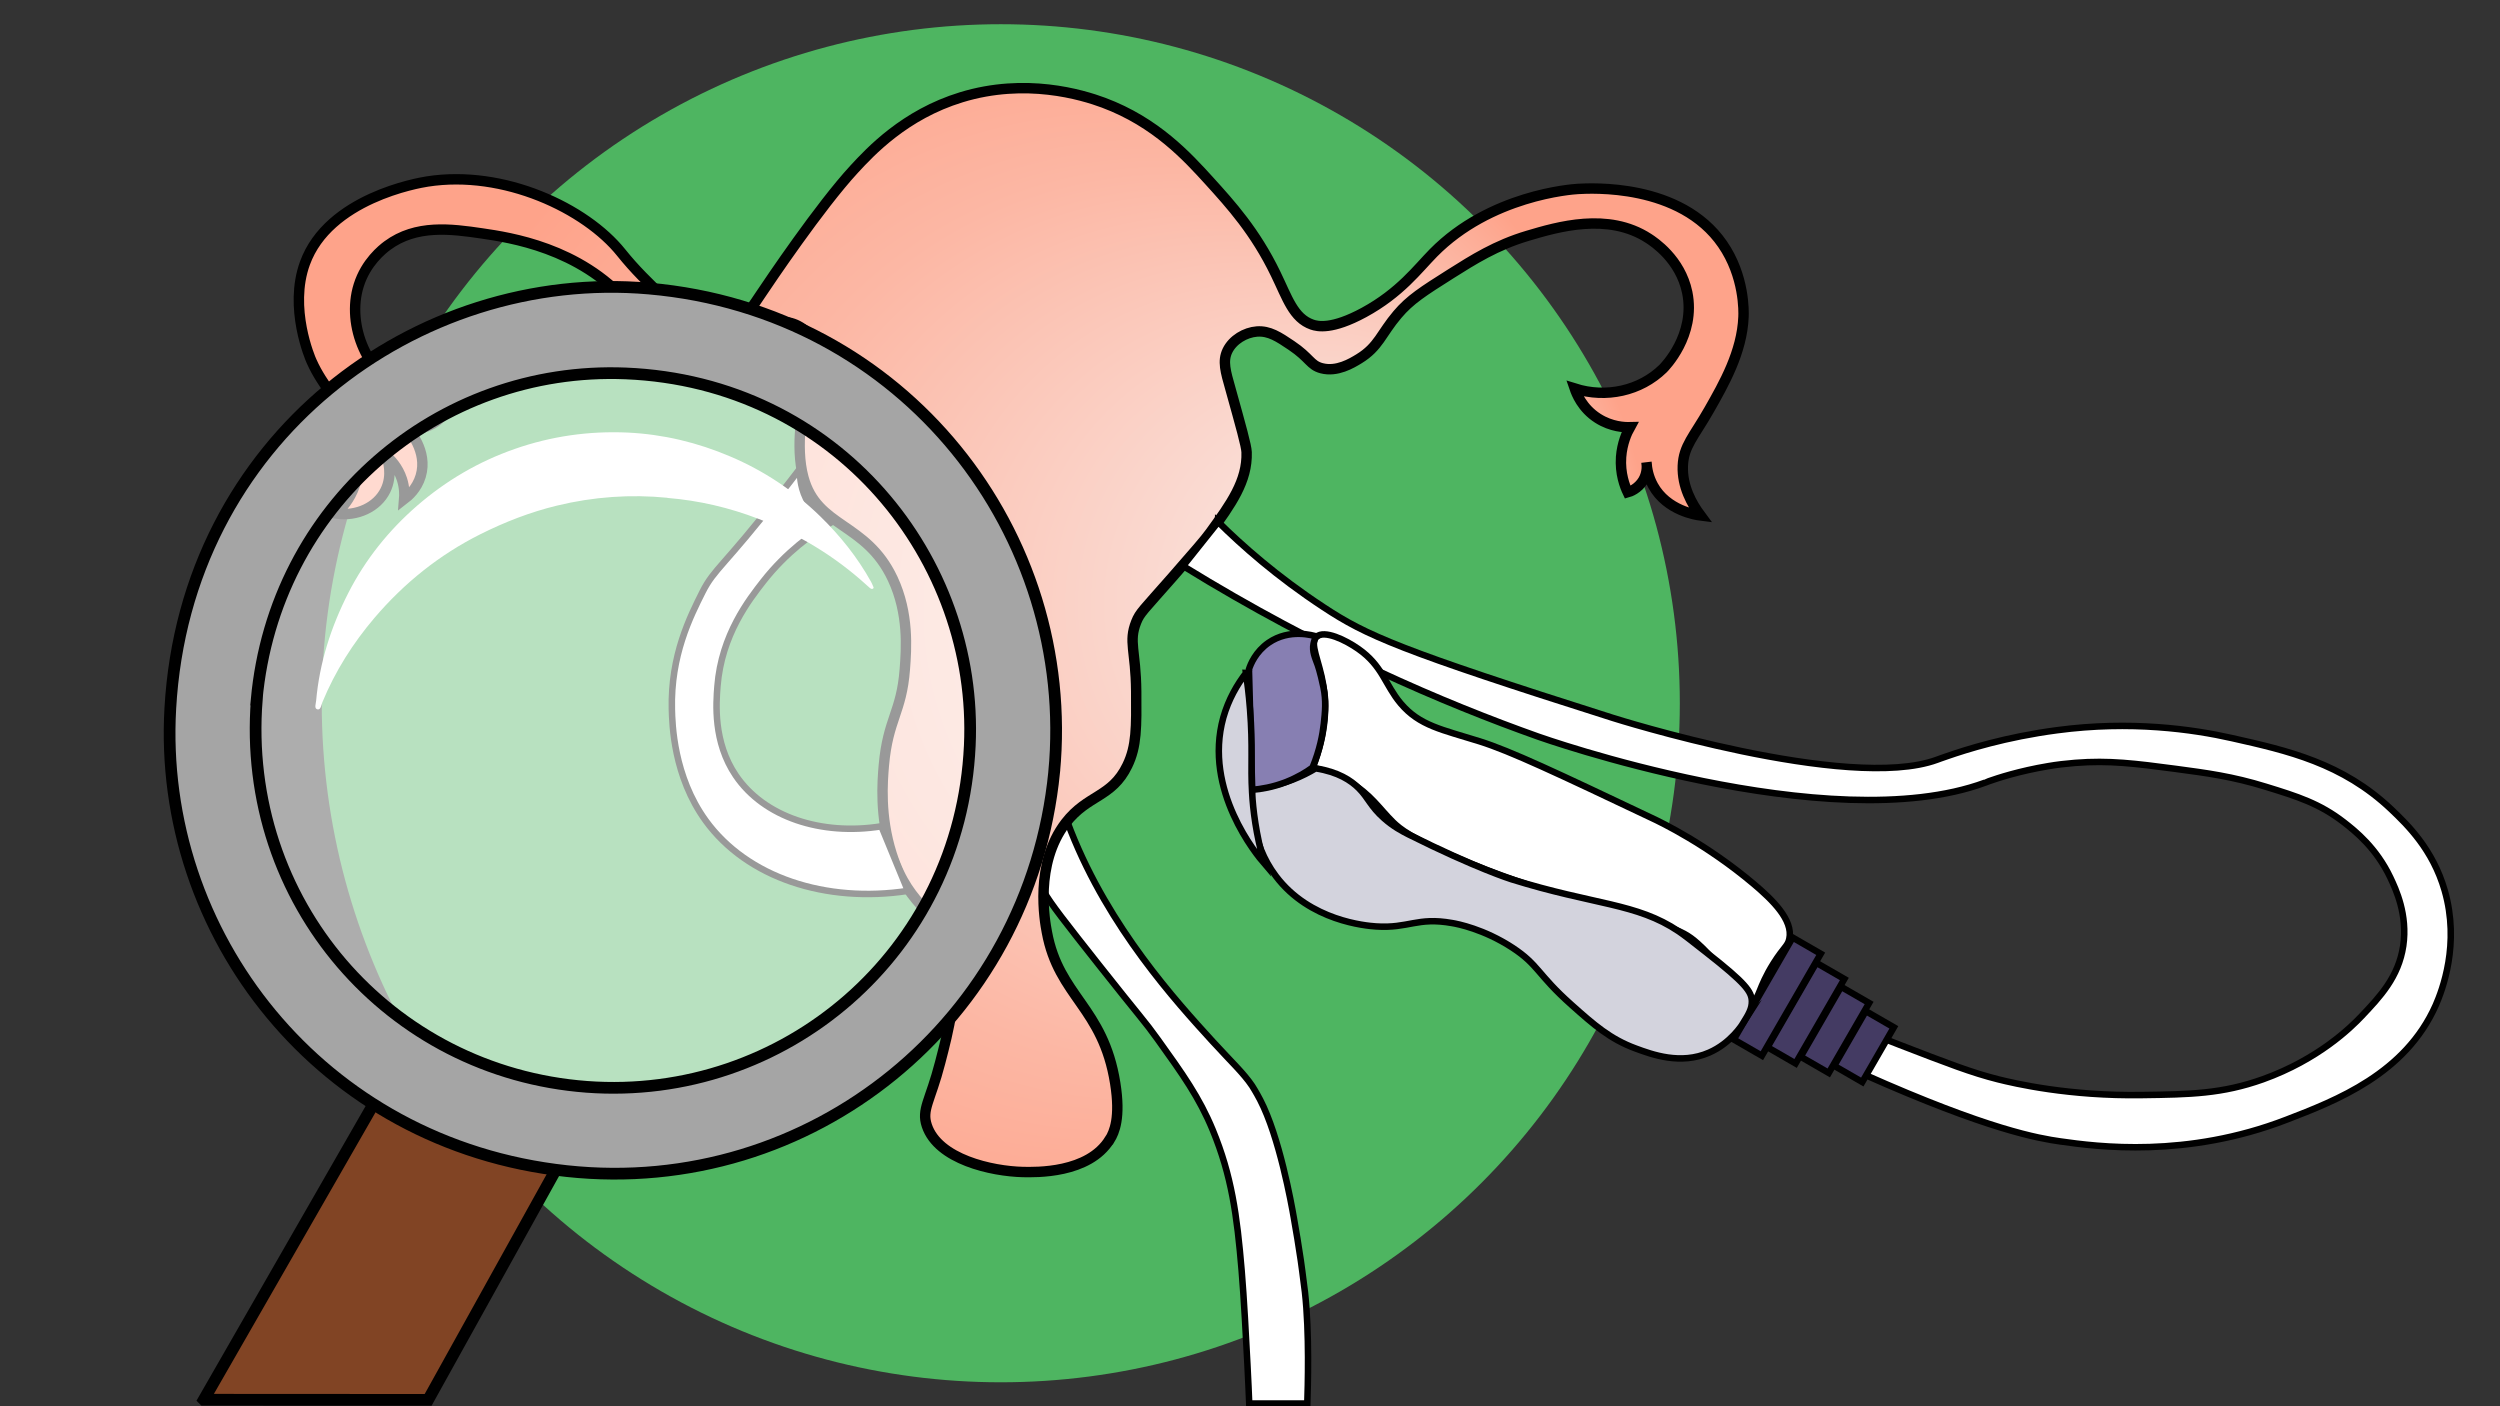 <?xml version="1.0" encoding="UTF-8"?>
<svg xmlns="http://www.w3.org/2000/svg" version="1.1" xmlns:xlink="http://www.w3.org/1999/xlink" viewBox="0 0 1920 1080">
  <rect x="0" y="0" width="1920" height="1080" fill="#333333" stroke="none"/>
  <defs>
    <style>
      .cls-1 {
        fill: #443b63;
      }

      .cls-1, .cls-2, .cls-3, .cls-4, .cls-5, .cls-6, .cls-7 {
        stroke: #000;
        stroke-miterlimit: 10;
      }

      .cls-1, .cls-2, .cls-3, .cls-5 {
        stroke-width: 5px;
      }

      .cls-8, .cls-5, .cls-9 {
        fill: #fff;
      }

      .cls-2 {
        fill: #d3d3dd;
      }

      .cls-3 {
        fill: #877fb2;
      }

      .cls-4 {
        fill: url(#radial-gradient);
        stroke-width: 8px;
      }

      .cls-6 {
        fill: #814424;
      }

      .cls-6, .cls-7 {
        stroke-width: 9px;
      }

      .cls-10 {
        fill: #4eb561;
      }

      .cls-9 {
        opacity: .6;
      }

      .cls-7 {
        fill: #a5a5a5;
      }
    </style>
    <radialGradient id="radial-gradient" cx="784.2" cy="484" fx="1167.6" fy="452.8" r="490.4" gradientUnits="userSpaceOnUse">
      <stop offset="0" stop-color="#f9f9f9"/>
      <stop offset=".1" stop-color="#f9ece9"/>
      <stop offset=".7" stop-color="#fcb7a4"/>
      <stop offset="1" stop-color="#fea38a"/>
    </radialGradient>
  </defs>
  <!-- Generator: Adobe Illustrator 28.7.1, SVG Export Plug-In . SVG Version: 1.2.0 Build 142)  -->
  <g>
    <g id="_x38_">
      <circle class="cls-10" cx="768.6" cy="540.1" r="521.5"/>
      <path class="cls-5" d="M1004,1077.9h-44.6c-.3-7.1-.7-17.7-1.4-30.5-.9-17.9-2.7-51.3-4.4-71.5-3.6-42.9-7.8-73-22.2-108-10.4-25.2-23.1-42.9-42.1-69.4-10.5-14.7-13-16.5-45.6-57.8-24.8-31.4-37.3-47.3-41.9-55.8-14.2-26-18.4-48.4-24.4-81.8-3.3-18.5-7.6-47.6-8.5-91.6-.8-34.1-1.6-83,9.8-145.3,11.8-64.9,17.7-97.3,42.7-133.1,37.7-54,91.8-84.4,95.2-80.6,2,2.1-12.3,15.3-39.1,50.1-25.1,32.6-46,56.8-57.4,84.2-15.6,37.3-17.7,70-22,135.5-3.2,49-5.1,80.9,1.2,124.5,2.9,20,7.8,52.7,23.2,91.6,29.4,74.4,80.9,130.8,108.8,161.4,15.4,16.8,23.5,24.1,30.3,34.1,0,0,3.2,5,6.2,10.8,14.7,28.3,23.9,79.2,25.9,90.8,1.9,10.7,3.6,20.9,5.3,32.5,0,0,1.9,13.5,3.2,24.4,3.5,31.1,2.2,73.4,1.8,85.4Z"/>
      <path class="cls-4" d="M852.3,875.2c3.5-5.7,8.4-16.8,4.2-43.2-9.3-58.6-43.4-66.6-52.5-116.1-1.6-8.4-9.7-52.5,14.4-83.9,16.9-21.9,35.5-19.4,47.4-44.1,7.2-14.8,7-29.5,6.8-56.8-.3-31.9-6.1-38,0-53.4,2.9-7.3,5.3-8.8,28-34.7,16.7-19.1,25-28.6,28.8-33.9,15.9-21.9,28.7-39.6,28-61.8-.2-5-4.3-19.5-12.4-48.6-3.8-13.4-6.2-21.3-2.3-29.4,4.1-8.4,13.6-14,22.6-14.7,9.5-.7,16.7,4.1,26.5,10.7,14.3,9.6,14.4,15.2,23.2,17.5,11.7,3.1,23.1-3.8,28.8-7.3,15-9.2,17-19.3,29.4-33.9,9.7-11.5,20-18,40.7-31.1,17.6-11.1,35.1-22.2,59.3-29.4,22.9-6.8,61.7-18.3,92.9,2,4,2.6,24.4,15.9,29.7,41.5,6.7,32.9-17.4,57.3-18.6,58.5-17.5,17.1-43.7,22.9-67.8,15.3,1.2,3.5,5.5,15.1,17.8,22.9,10.4,6.6,20.6,6.9,24.6,6.8-2.4,4.3-6,12.3-6.8,22.9-.9,12.7,2.9,22.5,5.1,27.1,1.5-.4,7.9-2.6,11.9-9.3,3.5-6,2.8-11.9,2.5-13.6.3,4.7,1.4,11.1,5.1,17.8,10.6,19.2,33.2,22.5,36.4,22.9-6.7-9-14.2-22.3-13.6-38.1.6-15.3,8.4-22.3,20.3-43.2,11.2-19.7,25.2-44.2,26.3-71.2.2-3.9.9-31.3-16.1-55.9-32.4-47-101.4-42.9-111-42.4-5.2.3-67.4,4.9-111,49.1-12.3,12.5-25.5,30.6-53.4,45.8-24.7,13.4-35.7,10.7-39.8,9.3-14.4-5-19-20.5-28-39-15.7-32.5-34.5-53.2-50.8-71.2-17.1-18.8-41-45.1-81.3-60.2-16.7-6.2-59.9-19.3-109.3-4.2-43.5,13.3-69.9,41.8-82.2,55.1-26.5,28.7-65.4,86.6-72.3,96.9-9,13.5-19.6,29.7-34.5,29.9-8.4.1-15.5-4.8-33.9-22.6-18.5-17.9-27.8-26.9-38.4-40.1-27.2-33.9-90-63.7-148.8-54.5-7,1.1-75.8,12.8-94,62.7-12.6,34.5,4.1,73.3,5.1,75.4,9.1,20.4,20.6,27.5,30.5,57.6,5,15.2,6.4,26.6,2.5,38.1-3.5,10.3-10,17.3-14.4,21.2,16.4,2.4,31.8-5,38.1-17.8,5.8-11.7,1.8-23.6.8-26.3,2.9,2.5,8.8,8.3,11.9,17.8,2,6.3,2,11.8,1.7,15.3,3-2.3,9.8-8,12.7-17.8,5.8-19.4-9.4-35.7-10.2-36.4,3.5.4,10,.6,16.9-2.5,14.3-6.5,18.1-21.6,18.6-23.7-7.6,1.8-21.3,3.9-35.6-1.7-30.1-11.8-47.1-51.1-37.3-82.2,5.5-17.6,18.1-27.6,22-30.5,22.1-16.3,48.6-12.9,72.9-9.3,20.9,3.1,74.7,10.9,111.8,53.4,20.2,23.1,19.7,38.4,39,44.9,18.4,6.2,49.2,2.4,63.5-15.3,5.1-6.2,6.7-12.5,13.6-14.4,8.9-2.5,21.2,4.1,26.3,13.6,6.7,12.4-1.8,24.3-6.8,46.6-.7,2.9-7.4,34.2-.8,58.5,10.5,39,48.1,34.2,68.6,77.9,12.5,26.7,10.5,53.8,9.3,69.5-2.5,33.1-13,38.3-16.1,73.7-1.1,12.8-3.2,38.9,5.9,67.8,14.2,44.8,38.4,42.9,45.8,80.2,5.4,27.1-2,55.5-8.5,80.5-7.6,29.4-14.4,35.8-10.2,48.3,8.7,26,49.9,35,73.7,35.6,9.8.2,50.5,1.3,66.7-24.9Z"/>
      <path class="cls-5" d="M614.6,359.6c-3.7,4.8-9.3,12.2-16.4,21.2-42,53.8-49.6,56-58.5,73.5-9.7,19.3-24.7,49-23.7,90.4.3,11.2,1.2,51.4,26,85.6,31.8,43.8,92.4,63.5,155.3,53.9-6.8-16.5-13.6-33.1-20.4-49.6-46.1,7.4-90.2-7.1-111.8-39-17.5-25.8-15.1-55.6-14.1-68.5,3.1-39.7,24.3-66.6,35.2-80.6,17.9-22.8,37.6-36.6,50.4-44.3-3.6-2.2-12.2-8.1-17.7-19.5-4.7-9.8-4.7-18.8-4.4-23Z"/>
      <path class="cls-5" d="M935.5,400.8c18.1,17.9,45.1,42,81.1,65.6,32.6,21.5,58.2,33,222.2,85,0,0,180.5,57.2,248.8,32.1.9-.3,3.7-1.4,7.9-2.8,14.4-5,44.9-14.7,84.4-19.9,56.3-7.5,104-.8,134.4,6.1,42.3,9.5,84.7,19.1,122.2,54.7,12.4,11.8,31.9,30.7,41,62.2,11.9,41.2-1.9,76.8-6.8,88.1-23.4,52.8-76.2,73.2-114.6,88-76.8,29.7-145.2,20.8-173.8,16.7-16.1-2.3-54.7-8.6-151.1-51.6-48.4-21.6-114.5-53.9-190.5-99.9.2-3.7,1-10.9,6.1-14.2,5.4-3.5,12.9-.8,16.2.5,53.1,20.5,106,51.4,106,51.4,21.9,12.8,44.3,22,89.6,39.5,37.1,14.3,55.6,21.5,75.9,26.6,12.8,3.2,54.5,13,110.8,12.1,36.7-.5,61.2-.9,92.6-12.1,42.6-15.3,67.5-39.7,75.9-48.6,14-14.8,28.3-29.9,31.9-53.9,3.5-24-5.7-43.5-9.9-52.4-10.9-23-27.1-35.8-35.7-42.5-18.6-14.4-35.6-19.8-60-27.3-25.5-7.9-45.2-10.5-69.1-13.7-31.2-4.1-51-6.7-77.4-4.6-7.3.6-14.1,1.4-20.5,2.5-22.2,3.7-38.9,9.2-45.7,11.6-1.6.6-2.8,1-2.9,1.1-119.5,44.1-343.2-35.4-343.2-35.4-71.5-25.4-166.9-65.8-272.7-131,9-11.2,18-22.5,26.9-33.7Z"/>
      <g>
        <rect class="cls-1" x="1419.1" y="779.6" width="24.9" height="48.5" transform="translate(2269.4 2215.7) rotate(-150)"/>
        <rect class="cls-1" x="1396.8" y="759.9" width="24.9" height="62" transform="translate(2234.2 2180.5) rotate(-150)"/>
        <rect class="cls-1" x="1374.6" y="740.7" width="24.9" height="74.9" transform="translate(2199.1 2145.5) rotate(-150)"/>
        <rect class="cls-1" x="1352.6" y="720.2" width="24.9" height="90.4" transform="translate(2164.4 2110.8) rotate(-150)"/>
        <path class="cls-5" d="M1345.7,768.8c-10.1,2.9-19.1-24-41.9-44.2-14.1-12.6-21.5-11.8-86.7-31.4-42.2-12.7-68.4-21.8-95.4-33.2-37.9-16-46.7-23.6-51.8-28.5-10.7-10.5-16.9-21.2-33.2-30.8-11-6.5-21.4-9.5-28.5-11.1,10.8-27.7,10.6-48.9,8.1-63.4-3.1-18.9-10.9-32.2-5.2-37.2,6-5.4,22.3,2.5,32,9.3,18.8,13.1,20.5,27.5,32.6,41.9,14.5,17.2,31.8,20.1,60.5,29.1,23.9,7.5,60,24.6,132.1,58.8,7.5,3.5,42.6,20.4,78.8,51,13.9,11.8,30.2,27.4,27.1,41.9-1.2,5.7-4.3,6.4-12.1,18.8-12.1,19.3-10.8,27.5-16.3,29.1Z"/>
        <path class="cls-2" d="M1339.1,785.3c-1.2,1.9-10,15.9-26.5,23.1-21.9,9.6-43.8,1.5-56.5-3.2-19.5-7.2-31.7-17.9-49.2-33.5-26.3-23.4-25.2-30.7-45.4-43.9-21.9-14.3-42.1-18.2-46.3-18.9-27-4.8-33.2,4.3-58.5,2.6-7.4-.5-50.8-4.1-76.8-38.6-19.8-26.2-19.1-56.2-18.2-67.5,8.1-.5,19-2,31-6.6,7-2.7,12.9-5.8,17.7-8.7,17.4,2.7,27.3,9.4,33.2,15.3,7.3,7.3,8.9,13.8,19.3,23,7.2,6.4,13.9,9.9,19,12.5,51.8,25.9,79,34.4,79,34.4,63.8,19.9,95.9,18.1,128.4,40,4,2.7,9.8,7.2,21.2,16.2,30.1,23.6,34.7,30,34.9,37.4.1,5.7-2.4,9.9-6.5,16.6Z"/>
        <path class="cls-3" d="M1011,488.8c-2.3-.7-20.6-6.3-36.7,4.8-10,6.9-13.9,16.6-15.1,20.4.8,30.9,1.7,61.7,2.5,92.6,6.7-.6,15.8-2,26-6,8.6-3.4,15.4-7.5,20.3-11.1,5.6-13.6,7.8-25.4,8.7-33.7,1-9.1,1.9-17.5-.3-28-2.6-12.3-4.4-17.1-4.4-17.1-2-5.6-4.4-10.3-3.2-16.4.5-2.4,1.3-4.2,2-5.4Z"/>
        <path class="cls-2" d="M957,516.8c-6.8,8.8-13.5,20.2-17.5,34.3-15.5,55.9,25.9,105.6,31.4,112-6.4-22.7-8.6-41.4-9.3-54.6-1.2-20.7.7-34.3-1.6-63.8-.9-11.8-2.2-21.5-3.1-27.9Z"/>
      </g>
      <g>
        <circle class="cls-9" cx="470.7" cy="551.5" r="290.5"/>
        <path class="cls-6" d="M156.5,1075c48.7-84.8,97.4-169.7,146.1-254.5,45.9,18,91.7,35.9,137.6,53.9-37.1,66.9-74.3,133.8-111.4,200.7-57.4,0-114.9,0-172.3-.1Z"/>
        <path class="cls-7" d="M809.6,593c-18.9,191.2-187.2,326.6-374.3,306.4-189.5-20.4-314.4-182.8-304.5-355.4,11.8-207.5,189.5-338,367.6-322.4,196.9,17.2,328.5,189.2,311.2,371.4ZM197.2,537.4c-12.2,155,101.8,286,253.5,297.3,150.8,11.2,286.7-102.4,294.1-262.1,6.7-143.1-102-279.1-264.2-285.8-144.3-5.9-269.8,101.5-283.5,250.6Z"/>
        <path class="cls-8" d="M512.6,382.3c-28.2-2.8-56.8-.8-84.8,6-20.3,4.9-39.9,12.5-58.7,21.9-31.6,15.8-58.6,37.5-81.4,64.2-16.6,19.5-30.3,41.1-40.1,64.9-.9,2.1-1.2,6.1-3.8,5.5-2.7-.6-1.2-4.3-1-6.7,2.6-29.3,11.5-56.9,24.8-82.9,13.1-25.6,30.8-47.7,52.6-66.7,22.4-19.4,47.3-34,75.1-43.7,28-9.8,56.9-13.9,86.5-12.6,27.5,1.3,53.8,7.6,79.1,18.4,25.9,11,49,26.4,69.1,46,15.3,14.9,28.5,31.4,38.9,50.1.6,1,1,2.1,1.5,3.2.3.7,1,1.6,0,2.2-.8.5-1.6,0-2.3-.5-.9-.7-1.8-1.5-2.6-2.3-24.5-22.3-52.4-39.1-83.2-50.9-22.2-8.5-45.3-14-69.8-16Z"/>
      </g>
    </g>
  </g>
</svg>